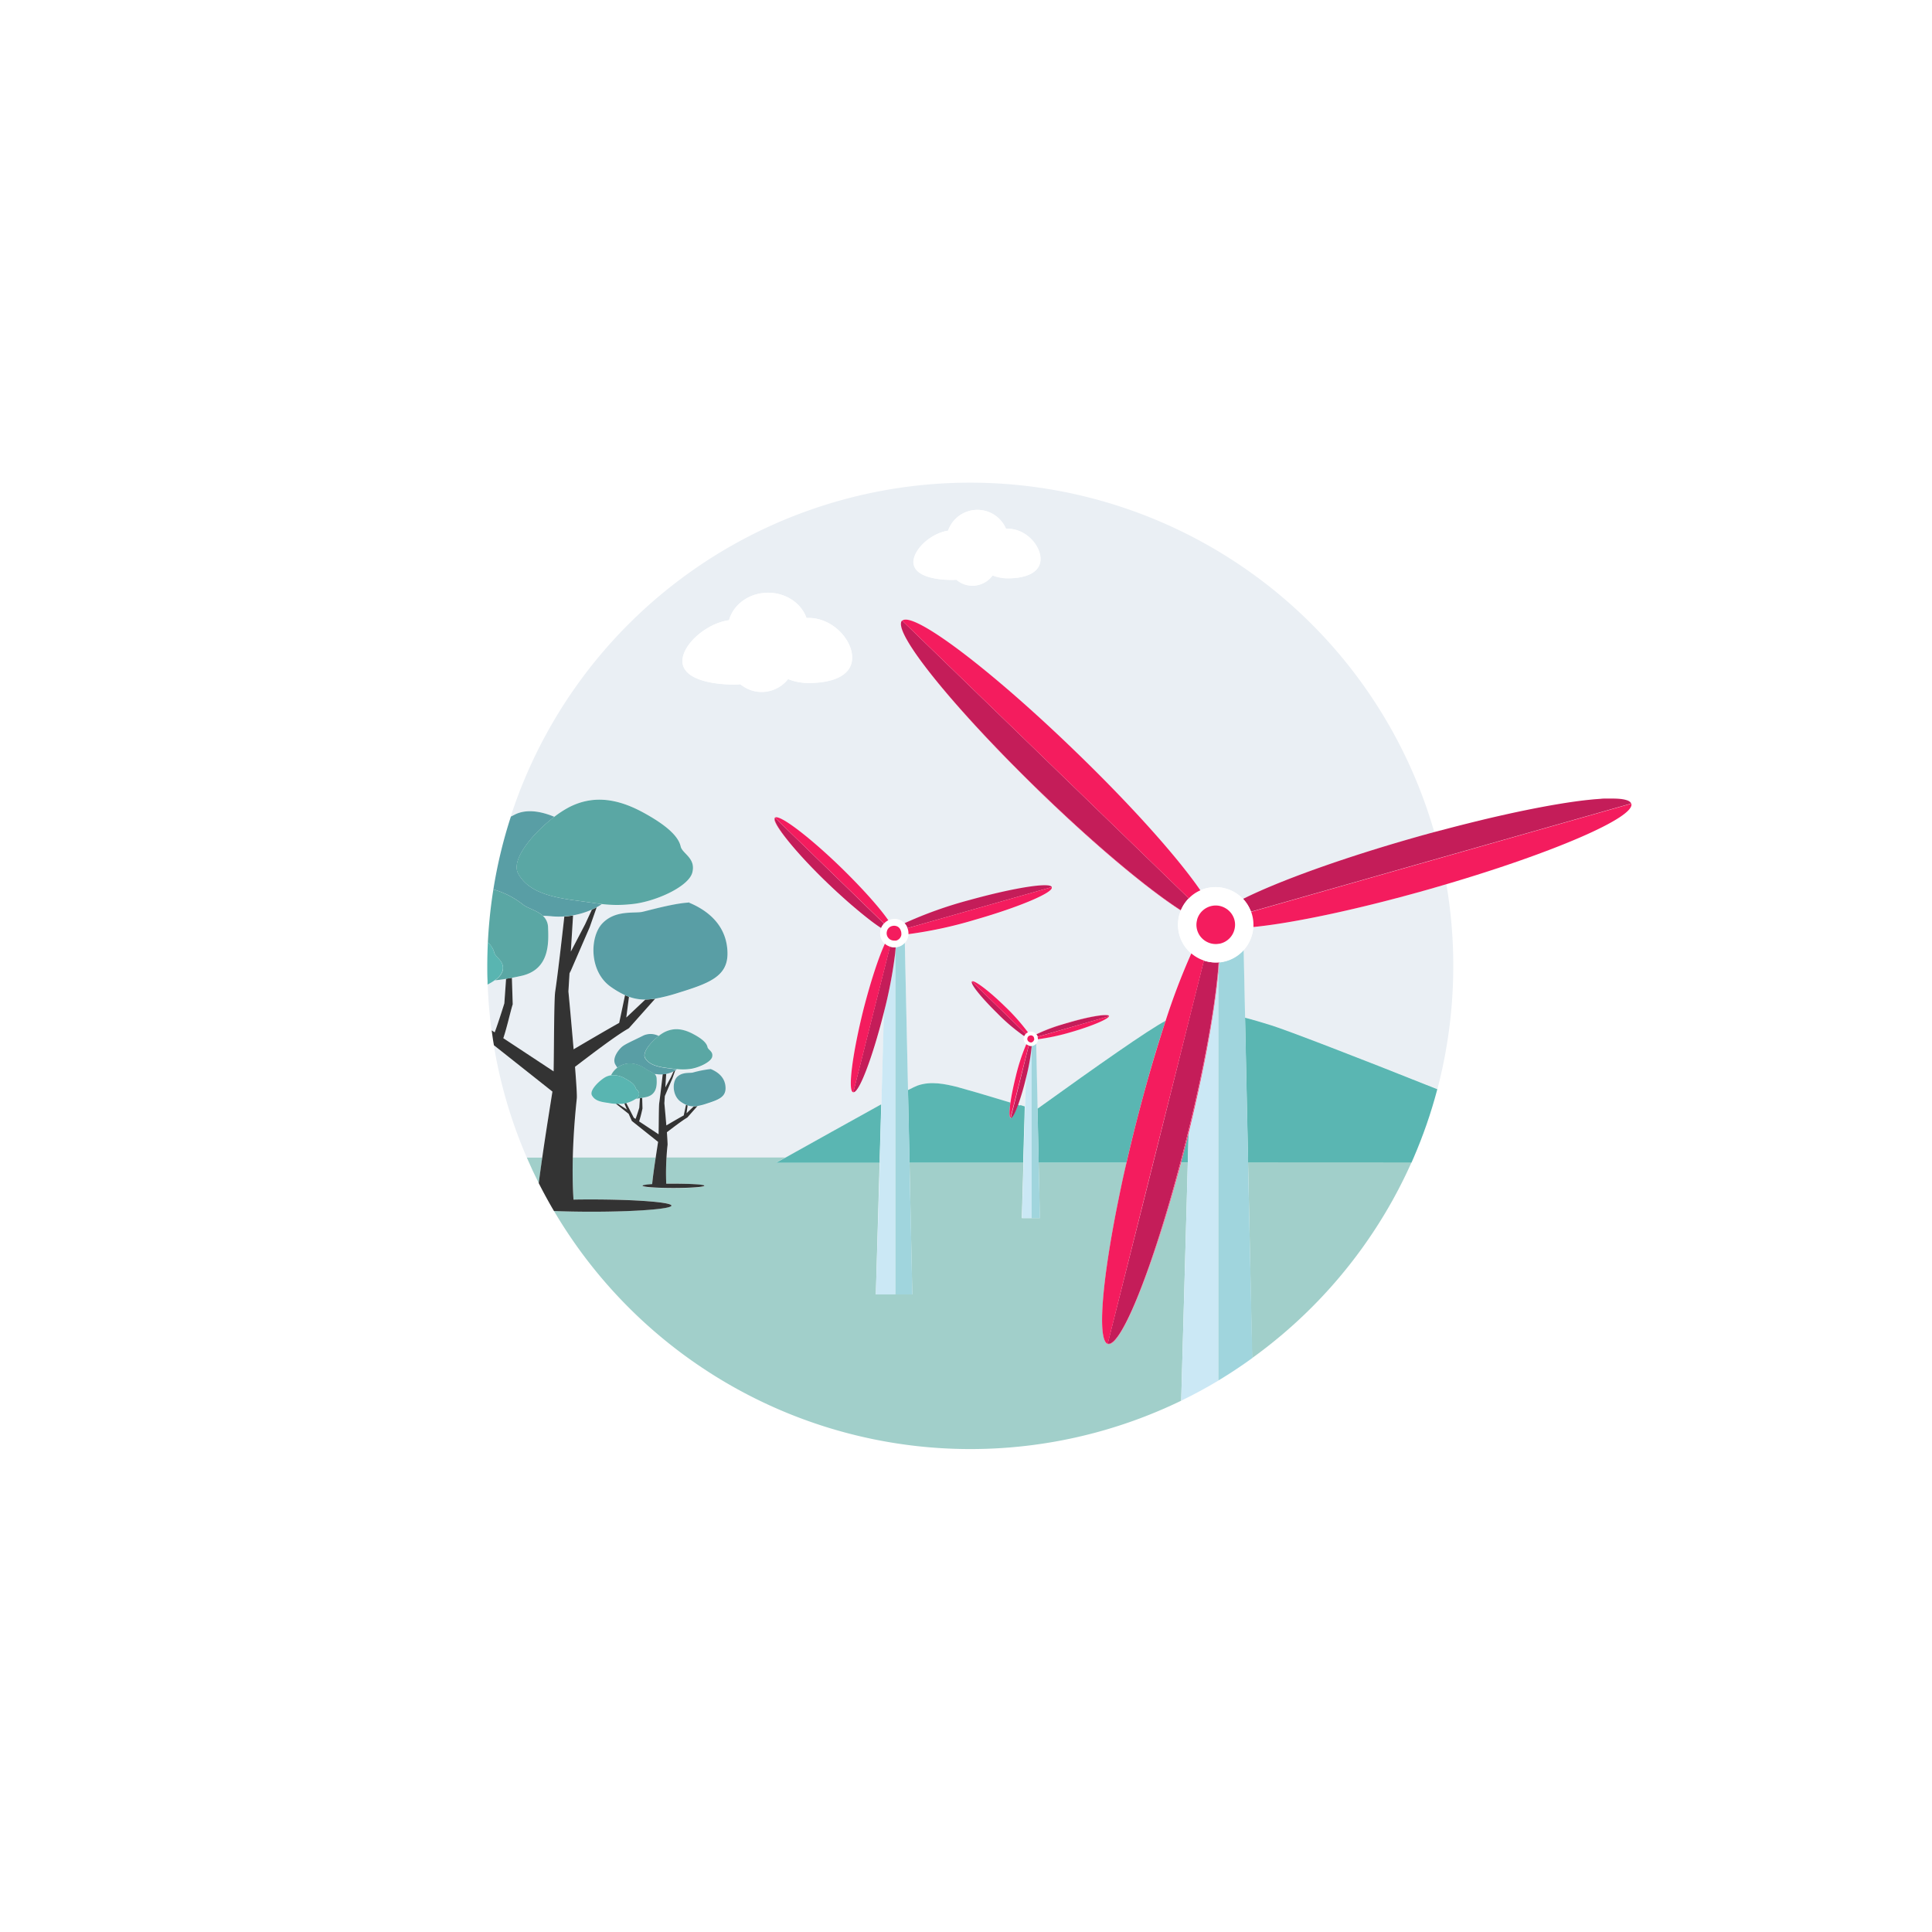 <svg xmlns="http://www.w3.org/2000/svg" viewBox="0 0 600 600"><rect x="0" y="0" width="600" height="600" fill="#808080" stroke="none"/><g id="Layer_2" data-name="Layer 2"><g id="Layer_1-2" data-name="Layer 1"><polyline points="600 0 600 600 0 600 0 0" fill="#fff"/><path d="M213.55,343.31c-.11.79-.23,1.68-.33,2.43l2.24-2.13A5.54,5.54,0,0,1,213.55,343.31Z" fill="#eaeff4"/><path d="M204.43,333.6c-.4,0-.78-.07-1.13-.08a2,2,0,0,1,.63,1.38c.1,1.9.2,5-3.2,5.8l-1.3.25.1,3.25v.1c-.22,1-.62,2.74-1.05,4l6.05,4c.07-3.11.05-8.75.2-9.67.26-1.83.71-5.7,1.09-9A9.22,9.22,0,0,1,204.43,333.6Z" fill="#eaeff4"/><path d="M209.2,332.71a9.16,9.16,0,0,1-2.3.77l-.27,4.25,1.7-3.13Z" fill="#eaeff4"/><path d="M171.56,339l-18.2-14.35a148.67,148.67,0,0,0,10.25,34.86h4.79C169.58,351.39,171,342.41,171.56,339Z" fill="#eaeff4"/><path d="M191.87,342.83l2.76,1.77.26.49-1-2.39a5.27,5.27,0,0,1-.64.1C192.78,342.83,192.33,342.84,191.87,342.83Z" fill="#eaeff4"/><path d="M198.74,341.06c-.42.07-.84.12-1.24.16a9.78,9.78,0,0,1-3.05,1.35l2.38,4.63.56.36c.48-1.29,1.14-3.46,1.14-3.46Z" fill="#eaeff4"/><path d="M175.26,284.64a23.2,23.2,0,0,1-3.53,0c-1.11-.1-2.14-.16-3.12-.18a5,5,0,0,1,1.62,3.58c.2,4.8.5,13-8.2,15q-1.56.35-3.06.63l.26,8.27-.1.3c-.74,2.51-1.74,7-2.82,10.22l15.62,10.3c.15-8,.12-22.38.5-24.82C173.16,303.07,174.31,293.11,175.26,284.64Z" fill="#eaeff4"/><path d="M156.63,311.6l.54-7.65c-1.18.19-2.33.35-3.46.46a16.68,16.68,0,0,1-2.26,1.36q.27,7.22,1.21,14.25l.94.61C154.85,317.37,156.63,311.6,156.63,311.6Z" fill="#eaeff4"/><path d="M159.83,253c3.5-1.79,7.94-1.16,12.34.67a32.27,32.27,0,0,1,4.76-3.07c6.4-3.2,13.5-3.4,22.8,1.7s11.2,8.4,11.7,10.6,4.8,3.6,3.6,8.1-11.9,9.2-19,9.8a40.12,40.12,0,0,1-9.12,0,11.79,11.79,0,0,1-1.6,1L183.13,288l-6.2,14.3v-1l-.4,6.54v.2c0-.11.87,9.11,1.61,17.87,4.38-2.58,10.45-6.14,14.15-8.2.4-1.87,1.18-5.56,1.82-8.61a28.44,28.44,0,0,1-4.38-2.56c-6.9-4.8-6.6-15.7-2.6-19.8s9.6-3,12.3-3.5c2.2-.5,10-2.7,14.5-2.9-.5-.2.6,0,0,0,7.5,3.1,11.8,8.4,12,15.7s-5.8,9.4-15.5,12.4a53.09,53.09,0,0,1-6.94,1.74l-8.16,9.16-.3.2c-3.78,2.13-11.62,8.13-16.45,11.81.39,5,.65,9,.55,9.79-.13,1.39-1,9.12-1.24,18.4h25.75c.31-2.06.6-3.91.73-4.81l-8.14-6.49-1-2.22-4-3.17a15.64,15.64,0,0,1-2.52-.31c-2.3-.3-4.1-.8-4.9-2.3s2.4-4.7,4.2-5.7a5.14,5.14,0,0,1,1.74-.56,6.52,6.52,0,0,1,2-2.4c-.17-.27-.34-.55-.53-.84-1.3-2,1-4.7,1.9-5.6s3.2-1.8,6.8-3.6a5.54,5.54,0,0,1,4.69.18,11.24,11.24,0,0,1,1.81-1.18c2.5-1.2,5.2-1.3,8.8.6s4.3,3.2,4.5,4.1,1.8,1.4,1.4,3.1-4.6,3.6-7.3,3.8a17.25,17.25,0,0,1-3.56,0l-.56.35-.88,2.47-2.36,5.52-.14,2.18v.1c0-.05.33,3.46.61,6.83,1.68-1,4-2.33,5.4-3.11.15-.72.46-2.13.71-3.3a9.42,9.42,0,0,1-1.72-1c-2.6-1.9-2.6-6.2-1-7.7s3.8-1.1,4.8-1.3a34.67,34.67,0,0,1,5.6-1.1c-.2-.1.2,0,0,0,2.9,1.2,4.5,3.2,4.6,6s-2.3,3.6-6,4.8a18.46,18.46,0,0,1-2.71.7l-3.09,3.5-.1.1c-1.43.82-4.46,3.13-6.32,4.55.15,2,.26,3.54.22,3.85-.16,1.33-.26,2.66-.34,4h36.95C252,355,264.54,348,273.72,343l.81-28.54c-.07.27-.13.53-.2.79-3.45,13.51-7.48,24.09-9.22,24h-.18c-1.7-.4-.2-11.9,3.2-25.6,2.25-8.79,4.74-16.33,6.68-20.52a4.38,4.38,0,0,1-1.48-3.28,4.19,4.19,0,0,1,.33-1.62l-.58-.37c-.78-.52-1.64-1.14-2.57-1.84-1.4-1.05-3-2.29-4.62-3.69-1.11-.94-2.28-1.94-3.47-3-1.8-1.6-3.68-3.33-5.59-5.17-3.13-3-6-5.94-8.36-8.61-5.45-6-8.67-10.59-7.84-11.49,1.2-1.3,10.5,5.7,20.6,15.5,6.68,6.48,12,12.56,14.64,16.34a4.21,4.21,0,0,1,1.86-.44,4.15,4.15,0,0,1,3.18,1.31,127.7,127.7,0,0,1,20.22-7.21c13.7-3.8,25.1-5.6,25.5-4h-.05a.41.41,0,0,1,.05.09c.5,1.6-10.1,6.1-23.7,10a131.75,131.75,0,0,1-20.83,4.51,4.28,4.28,0,0,1-1.11,2.63l1,45.8A32.72,32.72,0,0,1,285,337.1c4.1-1.4,8.3-.5,12.4.5l.3.1c1.58.4,8,2.29,16.07,4.72.32-2.2.88-5,1.63-8a62.5,62.5,0,0,1,3.3-10.13,2.2,2.2,0,0,1-.8-1.67,2.12,2.12,0,0,1,.17-.83,58.55,58.55,0,0,1-8.27-7c-4.69-4.6-8.15-8.76-8.06-9.83a.24.24,0,0,1,.06-.17c.6-.6,5.2,2.8,10.2,7.7a63.76,63.76,0,0,1,7.21,8.1,2.07,2.07,0,0,1,.89-.2,2.18,2.18,0,0,1,1.64.76,73.1,73.1,0,0,1,10.06-3.66c6.7-1.9,12.4-2.8,12.6-2,0,0,0,.05,0,.08s0,0,0,0h0c-.22.88-5.35,3.07-11.79,4.9a67.47,67.47,0,0,1-10.31,2.22,2.14,2.14,0,0,1-.56,1.33l.44,20.28C340.89,330.89,356.79,319.72,362,317a208.31,208.31,0,0,1,7.92-20.91,11.69,11.69,0,0,1-4.11-8.89,11.85,11.85,0,0,1,.86-4.43c-10.18-6.55-26.56-20.19-44-37.07-25.05-24.3-43.41-46.66-42.94-52.06a1.47,1.47,0,0,1,.34-.94l.06.06c3.4-3.06,27.58,15.18,54.14,40.94,17.41,16.88,31.58,32.83,38.45,42.8a11.74,11.74,0,0,1,13.28,2.68c10.94-5.47,30.55-12.6,53.37-19.08q3.06-.87,6.06-1.68a150,150,0,0,0-286.83-4.82Zm134.59-88.18a9.66,9.66,0,0,1,18-.6l.57,0c5.6,0,10.1,5.2,10.1,9.4s-4.5,6-10.1,6a12.82,12.82,0,0,1-4.77-.9,7.8,7.8,0,0,1-6.23,3.2,7.63,7.63,0,0,1-5-1.86c-.41,0-.82.06-1.24.06-5.7,0-12.1-1.3-12.1-5.6C283.73,170.55,289.13,165.61,294.42,164.82Zm-68,27.81c1.34-4.89,6.26-8.53,12.13-8.53,5.59,0,10.32,3.29,11.92,7.83.23,0,.45,0,.68,0,7.4,0,13.5,6.7,13.5,12.3s-6,7.9-13.5,7.9a17.16,17.16,0,0,1-6.4-1.21,10.48,10.48,0,0,1-8.2,4,10.34,10.34,0,0,1-6.6-2.4,17.77,17.77,0,0,1-1.8.1c-7.6,0-16.2-1.8-16.2-7.3C211.93,200.21,219.29,193.6,226.4,192.63Z" fill="#eaeff4"/><path d="M389.2,287.91a11.67,11.67,0,0,1-3,7.12l.45,21c2.69.69,5.38,1.52,8.08,2.35,4.78,1.48,26.52,9.83,51.67,19.84a150.91,150.91,0,0,0,2.78-63.64c-1.7.51-3.41,1-5.15,1.5C421.62,282.48,401.45,286.71,389.2,287.91Z" fill="#eaeff4"/><path d="M177.28,295.53l4.45-8.53,2.08-4.47a25.21,25.21,0,0,1-5.84,1.78Z" fill="#eaeff4"/><path d="M195.34,309.56c-.28,2.09-.58,4.47-.84,6.44l5.92-5.58A14.32,14.32,0,0,1,195.34,309.56Z" fill="#eaeff4"/><path d="M318.33,343.6l.25-8.93-.15.63a81.56,81.56,0,0,1-2.32,7.82l.63.2.29-.12Z" fill="#eaeff4"/><path d="M167.31,367.43c.3-2.35.68-5.08,1.09-7.93h-4.79C164.77,362.18,166,364.83,167.31,367.43Z" fill="#a1cfca"/><path d="M363.41,373.2c-7.74,26.44-15.7,45.1-19.28,44.2-3.41-.85-1.95-19.19,3.11-44.2.79-3.9,1.67-8,2.63-12.15H322.56l.26,12.14.11,5.1h-5.6l.15-5.1.35-12.13H282.46l.25,11.85v.27l.61,28.8H272l1.17-40.91H241l2.91-1.6H207a78.61,78.61,0,0,0-.08,8.12l2.22,0c5.3,0,9.6.31,9.6.7s-4.3.7-9.6.7-9.6-.31-9.6-.7c0-.2,1.16-.38,3-.51.07-1.39.61-5.09,1.1-8.29H177.89c-.1,4.18-.07,8.68.22,13.05,1.81,0,3.69-.05,5.62-.05,13.7,0,24.8.85,24.8,1.9s-11.1,1.9-24.8,1.9c-4.23,0-8.21-.08-11.69-.22A150.09,150.09,0,0,0,366.83,435l1.72-61.77.33-12.16h-2.07Q365.13,367.34,363.41,373.2Z" fill="#a1cfca"/><path d="M396.33,361H387.6l.26,12.17,1,48.59a150.78,150.78,0,0,0,43.38-48.59l.44-.79q3.07-5.57,5.68-11.4Z" fill="#a1cfca"/><path d="M241,361.1H273.2V361l0-1.5.05-1.79.43-14.76C264.54,348,252,355,243.94,359.5Z" fill="#5ab6b2"/><path d="M316.74,343.32l-.63-.2-.2.54c-.86,2.27-1.61,3.64-2.08,3.54l0-.1s0,0,0,0c-.31-.08-.39-1-.28-2.48.05-.63.13-1.37.25-2.2-8-2.43-14.49-4.32-16.07-4.72l-.3-.1c-4.1-1-8.3-1.9-12.4-.5-.54.19-1.6.7-3.06,1.44l.37,17.33.08,3.63,0,1.5v.08h35.37V361l0-1.5.36-12.31.09-3.39v-.2l-1.3-.4Z" fill="#5ab6b2"/><path d="M322.21,344.79V345l.32,14.5,0,1.5v.06h27.31l.36-1.55q1.08-4.67,2.3-9.5,1.64-6.5,3.34-12.61c2-7.36,4.12-14.23,6.15-20.39-5.23,2.72-21.13,13.89-39.82,27.33Z" fill="#5ab6b2"/><path d="M394.73,318.4c-2.7-.83-5.39-1.66-8.08-2.35v.14l.2,9.23.72,34.08v.05l0,1.48h8.73l42.07,0,.66-1.51q2.18-5.06,4-10.29t3.33-10.91v-.06C421.25,328.23,399.51,319.88,394.73,318.4Z" fill="#5ab6b2"/><path d="M367.21,359.5c-.13.52-.27,1-.4,1.54h2.07l.05-1.54.21-7.55-.51,2.05Q367.93,356.79,367.21,359.5Z" fill="#5ab6b2"/><path d="M183.73,372.5c-1.93,0-3.81,0-5.62.05-.29-4.37-.32-8.87-.22-13.05.23-9.28,1.11-17,1.24-18.4.1-.81-.16-4.82-.55-9.79,4.83-3.68,12.67-9.68,16.45-11.81l.3-.2,8.16-9.16a21.35,21.35,0,0,1-3.07.28L194.5,316c.26-2,.56-4.35.84-6.44-.41-.15-.82-.32-1.23-.5-.64,3.05-1.42,6.74-1.82,8.61-3.7,2.06-9.77,5.62-14.15,8.2-.74-8.76-1.61-18-1.61-17.87v-.2l.4-6.54v1l6.2-14.3,2.18-6.21c-.45.25-.95.5-1.5.74L181.73,287l-4.45,8.53.69-11.22c-.87.15-1.78.26-2.71.33-.95,8.47-2.1,18.43-2.83,23.26-.38,2.44-.35,16.81-.5,24.82l-15.62-10.3c1.08-3.2,2.08-7.71,2.82-10.22l.1-.3-.26-8.27-1.8.32-.54,7.65s-1.78,5.77-3,9l-.94-.61.3,2.14.12.82c.09.56.19,1.11.28,1.66L171.56,339c-.53,3.42-2,12.4-3.16,20.51-.41,2.85-.79,5.58-1.09,7.93.92,1.81,1.87,3.61,2.86,5.38.26.46.51.93.78,1.39.35.63.72,1.25,1.09,1.88,3.48.14,7.46.22,11.69.22,13.7,0,24.8-.85,24.8-1.9S197.43,372.5,183.73,372.5Z" fill="#333"/><path d="M209.13,367.6l-2.22,0a78.61,78.61,0,0,1,.08-8.12c.08-1.34.18-2.67.34-4,0-.31-.07-1.89-.22-3.85,1.86-1.42,4.89-3.73,6.32-4.55l.1-.1,3.09-3.5a8.09,8.09,0,0,1-1.16.11l-2.24,2.13c.1-.75.22-1.64.33-2.43a4.29,4.29,0,0,1-.5-.19c-.25,1.17-.56,2.58-.71,3.3-1.42.78-3.72,2.12-5.4,3.11-.28-3.37-.61-6.88-.61-6.83v-.1l.14-2.18,2.36-5.52.88-2.47-.51.28-.87,1.89-1.7,3.13.27-4.25a8,8,0,0,1-1.08.13c-.38,3.29-.83,7.16-1.09,9-.15.92-.13,6.56-.2,9.67l-6.05-4c.43-1.24.83-3,1.05-4v-.1l-.1-3.25-.69.11-.21,3s-.66,2.17-1.14,3.46l-.56-.36-2.38-4.63c-.2.05-.39.1-.58.13l1,2.39-.26-.49-2.76-1.77-.62,0,4,3.17,1,2.22,8.14,6.49c-.13.9-.42,2.75-.73,4.81-.49,3.2-1,6.9-1.1,8.29-1.85.13-3,.31-3,.51,0,.39,4.3.7,9.6.7s9.6-.31,9.6-.7S214.43,367.6,209.13,367.6Z" fill="#333"/><path d="M186.91,280.76l-1.19-.15-.95-.13c-1.53-.21-3.32-.48-5.64-.78l-.87-.12q-1.23-.16-2.4-.36c-6.85-1.15-12.24-3.07-14.93-7.92-2.37-4.44,4.78-12.69,11.24-17.63-4.4-1.83-8.84-2.46-12.34-.67l-1.17.6a147.71,147.71,0,0,0-5.44,22.62,26.42,26.42,0,0,1,9.31,4.78c1.46,1.13,4.28,1.74,6.08,3.42,1,0,2,.08,3.12.18a23.21,23.21,0,0,0,3.53,0c.93-.07,1.84-.18,2.71-.33a25.21,25.21,0,0,0,5.84-1.78c.55-.24,1.05-.49,1.5-.74A11.79,11.79,0,0,0,186.91,280.76Z" fill="#599ea5"/><path d="M213.93,280.3c.6,0-.5-.2,0,0Z" fill="#599ea5"/><path d="M195.34,309.56a14.32,14.32,0,0,0,5.08.86,21.35,21.35,0,0,0,3.07-.28,53.09,53.09,0,0,0,6.94-1.74c9.7-3,15.6-5.1,15.5-12.4s-4.5-12.6-12-15.7c-4.5.2-12.3,2.4-14.5,2.9-2.7.5-8.3-.6-12.3,3.5s-4.3,15,2.6,19.8a28.44,28.44,0,0,0,4.38,2.56C194.52,309.24,194.93,309.41,195.34,309.56Z" fill="#599ea5"/><path d="M210.27,332.08l-.42-.05-.33,0c-.59-.08-1.28-.18-2.19-.29l-.32-.05c-.32,0-.65-.08-1-.14-2.6-.43-4.68-1.2-5.72-3-.87-1.74,1.83-4.92,4.29-6.82a5.54,5.54,0,0,0-4.69-.18c-3.6,1.8-5.8,2.7-6.8,3.6s-3.2,3.6-1.9,5.6c.19.29.36.57.53.84a6.77,6.77,0,0,1,3.87-1.34,9.05,9.05,0,0,1,5.3,2,15.09,15.09,0,0,1,2.37,1.32c.35,0,.73,0,1.13.08a9.22,9.22,0,0,0,1.39,0,8,8,0,0,0,1.08-.13,9.16,9.16,0,0,0,2.3-.77l.51-.28Z" fill="#599ea5"/><path d="M220.73,332c.2,0-.2-.1,0,0Z" fill="#599ea5"/><path d="M220.73,332a34.67,34.67,0,0,0-5.6,1.1c-1,.2-3.2-.2-4.8,1.3s-1.6,5.8,1,7.7a9.42,9.42,0,0,0,1.72,1,4.29,4.29,0,0,0,.5.19,5.54,5.54,0,0,0,1.91.3,8.09,8.09,0,0,0,1.16-.11,18.46,18.46,0,0,0,2.71-.7c3.7-1.2,6-2,6-4.8S223.63,333.2,220.73,332Z" fill="#599ea5"/><path d="M196,280.8c7.1-.6,17.8-5.3,19-9.8s-3.1-5.9-3.6-8.1-2.5-5.6-11.7-10.6-16.4-4.9-22.8-1.7a32.27,32.27,0,0,0-4.76,3.07c-6.46,4.94-13.61,13.19-11.24,17.63,2.69,4.85,8.08,6.77,14.93,7.92q1.17.19,2.4.36l.87.12c2.32.3,4.11.57,5.64.78l.95.13,1.19.15A40.12,40.12,0,0,0,196,280.8Z" fill="#5aa7a4"/><path d="M168.61,284.42c-1.8-1.68-4.62-2.29-6.08-3.42a26.42,26.42,0,0,0-9.31-4.78q-.75,4.66-1.2,9.43c-.22,2.3-.39,4.63-.51,7a6.76,6.76,0,0,1,2,3.19c.4,1.6,3.3,2.6,2.6,5.7a5.84,5.84,0,0,1-2.42,2.91c1.13-.11,2.28-.27,3.46-.46l1.8-.32q1.5-.28,3.06-.63c8.7-2,8.4-10.2,8.2-15A5,5,0,0,0,168.61,284.42Z" fill="#5aa7a4"/><path d="M219.73,325.2c-.2-.9-.9-2.2-4.5-4.1s-6.3-1.8-8.8-.6a11.24,11.24,0,0,0-1.81,1.18c-2.46,1.9-5.16,5.08-4.29,6.82,1,1.81,3.12,2.58,5.72,3,.31.06.64.1,1,.14l.32.05c.91.11,1.6.21,2.19.29l.33,0,.42.05a17.25,17.25,0,0,0,3.56,0c2.7-.2,6.9-2.1,7.3-3.8S219.93,326.1,219.73,325.2Z" fill="#5aa7a4"/><path d="M203.3,333.52a15.09,15.09,0,0,0-2.37-1.32,9.05,9.05,0,0,0-5.3-2,6.77,6.77,0,0,0-3.87,1.34,6.52,6.52,0,0,0-2,2.4,7.18,7.18,0,0,1,4.46,1.06c2.6,1.4,3,2.3,3.2,2.9s1.3,1,1,2.2a2.27,2.27,0,0,1-.93,1.12c.4,0,.82-.09,1.24-.16l.69-.11,1.3-.25c3.4-.8,3.3-3.9,3.2-5.8A2,2,0,0,0,203.3,333.52Z" fill="#5aa7a4"/><path d="M151.51,292.61c-.11,2.45-.18,4.91-.18,7.39,0,1.53,0,3.06.08,4.58,0,.39,0,.79,0,1.19a16.68,16.68,0,0,0,2.26-1.36,5.84,5.84,0,0,0,2.42-2.91c.7-3.1-2.2-4.1-2.6-5.7A6.76,6.76,0,0,0,151.51,292.61Z" fill="#59b5b1"/><path d="M197.43,337.9c-.2-.6-.6-1.5-3.2-2.9a7.18,7.18,0,0,0-4.46-1.06,5.14,5.14,0,0,0-1.74.56c-1.8,1-5.1,4.1-4.2,5.7s2.6,2,4.9,2.3a15.64,15.64,0,0,0,2.52.31l.62,0c.46,0,.91,0,1.36,0a5.27,5.27,0,0,0,.64-.1c.19,0,.38-.08.58-.13a9.78,9.78,0,0,0,3.05-1.35,2.27,2.27,0,0,0,.93-1.12C198.73,338.9,197.63,338.5,197.43,337.9Z" fill="#59b5b1"/><path d="M376.81,314.32c-.75,4.88-1.7,10.25-2.84,16-1.36,6.79-3,14.08-4.83,21.66l-.21,7.55-.05,1.54-.33,12.16L366.83,435q5.91-2.87,11.5-6.22V302.35C378,305.87,377.49,309.89,376.81,314.32Z" fill="#cbe8f5"/><path d="M318.33,343.6v.2l-.09,3.39-.36,12.31,0,1.5v.07l-.35,12.13-.15,5.1h3V324.78a62.42,62.42,0,0,1-1.75,9.89Z" fill="#cbe8f5"/><path d="M273.72,343l-.43,14.76-.05,1.79,0,1.5v.09L272,402h6V296.09a140.51,140.51,0,0,1-3.5,18.32Z" fill="#cbe8f5"/><path d="M387.86,373.2,387.6,361l0-1.48v-.05l-.72-34.08-.2-9.23v-.14l-.45-21a11.72,11.72,0,0,1-7.59,3.82c-.07,1.1-.16,2.27-.28,3.5v126.4q5.44-3.27,10.57-7Z" fill="#a0d5dd"/><path d="M322.56,361.06V361l0-1.5-.32-14.5v-.67l-.44-20.28a2.14,2.14,0,0,1-1.43.73h0V378.3h2.6l-.11-5.1Z" fill="#a0d5dd"/><path d="M282.71,372.93l-.25-11.85V361l0-1.5-.08-3.63L282,338.54l-1-45.8a4.31,4.31,0,0,1-2.8,1.41c0,.6-.09,1.25-.16,1.94V402h5.3l-.61-28.8Z" fill="#a0d5dd"/><path d="M322.73,245.6c17.42,16.89,33.81,30.55,44,37.09a11.63,11.63,0,0,1,2.46-3.7l-89-86.23-.06-.06a1.47,1.47,0,0,0-.34.94C279.5,199.24,297.8,221.42,322.73,245.6Z" fill="#c41d59"/><path d="M377.53,298.9a11.65,11.65,0,0,1-3.66-.59l-3.65,14.56-.43,1.72L365,333.8l-6.44,25.7-.39,1.55-3.05,12.15L344,417.3c3.66,1,11.56-17.64,19.22-44.1,1.13-3.89,2.25-8,3.35-12.16.14-.51.27-1,.41-1.54.47-1.85.95-3.71,1.42-5.6.25-1,.49-2,.73-2.94,1.77-7.2,3.32-14.12,4.63-20.6,1.16-5.75,2.13-11.15,2.89-16.05s1.32-9.43,1.65-13.25c.07-.76.13-1.5.17-2.21h-.17C378.07,298.88,377.8,298.9,377.53,298.9Z" fill="#c41d59"/><path d="M318.56,321.07,301.83,304.8a.24.24,0,0,0-.06.17c-.09,1.07,3.37,5.23,8.06,9.83a58.55,58.55,0,0,0,8.27,7A2.36,2.36,0,0,1,318.56,321.07Z" fill="#c41d59"/><path d="M344.43,315.6s0,0,0,0c-.28-.86-5.84,0-12.59,2a59.88,59.88,0,0,0-10,3.61,2.18,2.18,0,0,1,.42.76l22.19-6.37Z" fill="#c41d59"/><path d="M320.33,324.78l-.2,0a2.19,2.19,0,0,1-.63-.1l-.71,2.83L315,342.77l-.36,1.43-.73,2.9,0,.1c.47.1,1.22-1.27,2.08-3.54l.2-.54a81.56,81.56,0,0,0,2.32-7.82l.15-.63a62.42,62.42,0,0,0,1.75-9.89Z" fill="#c41d59"/><path d="M500.6,248l-1.52,0-.39,0c-.47,0-1,0-1.48.07l-.67.05-1.47.11-.91.09-1.07.11-.75.08c-5.2.6-11.62,1.68-18.91,3.18-.91.18-1.83.38-2.77.58-1.87.4-3.8.83-5.77,1.28-2.95.67-6,1.41-9.15,2.2q-3.14.78-6.39,1.64l-3.86,1q-3,.81-6.06,1.68c-22.82,6.48-42.43,13.61-53.37,19.08l.07.08h0a11.74,11.74,0,0,1,2.38,3.91l59-16.8,59-16.78C506.23,248.5,504.14,248,500.6,248Z" fill="#c41d59"/><path d="M270.51,286c.93.7,1.79,1.32,2.57,1.84l.58.37a4.36,4.36,0,0,1,.89-1.38L240.73,254c-.83.83,2.33,5.46,7.74,11.49,2.4,2.67,5.23,5.6,8.36,8.61,1.91,1.84,3.79,3.57,5.59,5.17,1.19,1.07,2.36,2.07,3.47,3C267.55,283.68,269.11,284.92,270.51,286Z" fill="#c41d59"/><path d="M326.63,275.5c-.4-1.6-11.8.2-25.5,4a127.7,127.7,0,0,0-20.22,7.21l.07.1a4.34,4.34,0,0,1,.86,1.43l44.74-12.73Z" fill="#c41d59"/><path d="M278,294.17l-.3,0a4.59,4.59,0,0,1-1.3-.21l-1.49,5.88L265,339.2h.08c1.74.09,5.77-10.49,9.22-24,.07-.26.13-.52.2-.79a140.51,140.51,0,0,0,3.5-18.32c.07-.69.13-1.34.16-1.94H278Z" fill="#c41d59"/><path d="M313,164.2l-.57,0a9.66,9.66,0,0,0-18,.6c-5.29.79-10.69,5.73-10.69,9.68,0,4.3,6.4,5.6,12.1,5.6.42,0,.83,0,1.24-.06a7.63,7.63,0,0,0,5,1.86,7.8,7.8,0,0,0,6.23-3.2,12.82,12.82,0,0,0,4.77.9c5.6,0,10.1-1.8,10.1-6S318.63,164.2,313,164.2Z" fill="#fff"/><path d="M251.13,191.9c-.23,0-.45,0-.68,0-1.6-4.54-6.33-7.83-11.92-7.83-5.87,0-10.79,3.64-12.13,8.53-7.11,1-14.47,7.58-14.47,12.67,0,5.5,8.6,7.3,16.2,7.3a17.77,17.77,0,0,0,1.8-.1,10.34,10.34,0,0,0,6.6,2.4,10.48,10.48,0,0,0,8.2-4,17.16,17.16,0,0,0,6.4,1.21c7.5,0,13.5-2.3,13.5-7.9S258.53,191.9,251.13,191.9Z" fill="#fff"/><path d="M321.81,321.21l0,0a2.18,2.18,0,0,0-1.64-.76,2.07,2.07,0,0,0-.89.2,2.24,2.24,0,0,0-.68.47,2.36,2.36,0,0,0-.46.7,2.12,2.12,0,0,0-.17.83,2.2,2.2,0,0,0,.8,1.67l.15.13a2.37,2.37,0,0,0,.62.3,2.19,2.19,0,0,0,.63.1l.2,0h0a2.22,2.22,0,0,0,2-2.06s0-.08,0-.12a2.18,2.18,0,0,0-.52-1.39Zm-1.45,2.44h0a1.42,1.42,0,0,1-.2,0,1.1,1.1,0,0,1-.36-.07,1.23,1.23,0,0,1-.51-.39,1.11,1.11,0,0,1-.23-.64.88.88,0,0,1,.06-.27,1,1,0,0,1,.74-.77.93.93,0,0,1,.93.16l.05,0a1,1,0,0,1,.35.51,1,1,0,0,1,.07.33,1.28,1.28,0,0,1-.87,1Z" fill="#fff"/><path d="M281,286.81l-.07-.1a4.15,4.15,0,0,0-3.18-1.31,4.21,4.21,0,0,0-1.86.44,4.46,4.46,0,0,0-2.21,2.34,4.19,4.19,0,0,0-.33,1.62,4.38,4.38,0,0,0,1.48,3.28,3.82,3.82,0,0,0,.32.27,4.5,4.5,0,0,0,1.3.64,4.59,4.59,0,0,0,1.3.21l.3,0h.16a4.34,4.34,0,0,0,3.91-4,3,3,0,0,0,0-.31,4.5,4.5,0,0,0-.29-1.56A4.34,4.34,0,0,0,281,286.81Zm-2.74,5.2-.09,0-.12,0a2.58,2.58,0,0,1-.4,0,2.63,2.63,0,0,1-.7-.11,2.27,2.27,0,0,1-1.14-.8,2.24,2.24,0,0,1-.37-2,2.17,2.17,0,0,1,1.55-1.6,2.39,2.39,0,0,1,.66-.1,2.31,2.31,0,0,1,1.24.35l.1.07a2.24,2.24,0,0,1,.76.93,2.31,2.31,0,0,1,.2.95,2.12,2.12,0,0,1,0,.44A2.22,2.22,0,0,1,278.24,292Z" fill="#fff"/><path d="M388.52,283.18a11.74,11.74,0,0,0-2.38-3.91h0l-.07-.08a11.74,11.74,0,0,0-13.28-2.68,11.44,11.44,0,0,0-3.6,2.49,11.63,11.63,0,0,0-2.46,3.7l0,.08a11.85,11.85,0,0,0-.86,4.43,11.69,11.69,0,0,0,4.11,8.89c.23.2.48.39.73.57a12,12,0,0,0,3.2,1.65,11.65,11.65,0,0,0,3.66.59c.27,0,.54,0,.8,0h.28a11.74,11.74,0,0,0,10.59-10.94c0-.24,0-.47,0-.71A11.84,11.84,0,0,0,388.52,283.18Zm-9.75,9.89-.1,0-.34.05a5.29,5.29,0,0,1-.8.06,5.93,5.93,0,0,1-2.27-.45,6.11,6.11,0,0,1-2.57-2,6,6,0,0,1-1.16-3.52,5.87,5.87,0,0,1,.21-1.52.29.29,0,0,1,0-.09,6,6,0,0,1,1.53-2.62,6.07,6.07,0,0,1,4.24-1.77,5.94,5.94,0,0,1,3.2.94l.12.07h0a6.06,6.06,0,0,1,2.14,2.53,5.78,5.78,0,0,1,.43,3.49A6,6,0,0,1,378.77,293.07Z" fill="#fff"/><path d="M372.78,276.5c-6.87-10-21-25.92-38.45-42.8-26.56-25.76-50.74-44-54.14-40.94l89,86.23A11.44,11.44,0,0,1,372.78,276.5Z" fill="#f41c5e"/><path d="M322.73,245.7c17.4,16.88,33.78,30.52,44,37.07l0-.08c-10.18-6.54-26.57-20.2-44-37.09-24.93-24.18-43.23-46.36-42.94-52C279.32,199,297.68,221.4,322.73,245.7Z" fill="#f41c5e"/><path d="M378.33,301.06c-.33,3.82-.88,8.28-1.65,13.25s-1.73,10.3-2.89,16.05c-1.31,6.48-2.86,13.4-4.63,20.6-.24,1-.48,2-.73,2.94-.47,1.89-.95,3.75-1.42,5.6-.14.52-.27,1-.41,1.54-1.1,4.2-2.22,8.27-3.35,12.16-7.66,26.46-15.56,45.08-19.22,44.1l11.06-44.1,3.05-12.15.39-1.55L365,333.8l4.82-19.21.43-1.72,3.65-14.56a12,12,0,0,1-3.2-1.65c-.25-.18-.5-.37-.73-.57A208.31,208.31,0,0,0,362,317c-2,6.16-4.11,13-6.15,20.39q-1.69,6.11-3.34,12.61-1.21,4.83-2.3,9.5l-.36,1.55c-1,4.19-1.84,8.25-2.63,12.15-5.06,25-6.52,43.35-3.11,44.2,3.58.9,11.54-17.76,19.28-44.2q1.71-5.85,3.4-12.16c.13-.51.27-1,.4-1.54q.72-2.72,1.42-5.5l.51-2.05c1.85-7.58,3.47-14.87,4.83-21.66,1.14-5.72,2.09-11.09,2.84-16,.68-4.43,1.19-8.45,1.52-12,.12-1.23.21-2.4.28-3.5h-.11C378.46,299.56,378.4,300.3,378.33,301.06Z" fill="#f41c5e"/><path d="M319.24,320.6a63.76,63.76,0,0,0-7.21-8.1c-5-4.9-9.6-8.3-10.2-7.7l16.73,16.27A2.24,2.24,0,0,1,319.24,320.6Z" fill="#f41c5e"/><path d="M344.42,315.6,322.23,322a2.19,2.19,0,0,1,.1.63s0,.08,0,.12a67.47,67.47,0,0,0,10.31-2.22C339.07,318.67,344.2,316.48,344.42,315.6Z" fill="#f41c5e"/><path d="M344.42,315.58s0-.06,0-.08c-.2-.8-5.9.1-12.6,2a73.1,73.1,0,0,0-10.06,3.66l0,0a59.88,59.88,0,0,1,10-3.61C338.58,315.62,344.14,314.72,344.42,315.58Z" fill="#f41c5e"/><path d="M318.73,324.27a62.5,62.5,0,0,0-3.3,10.13c-.75,3-1.31,5.82-1.63,8-.12.83-.2,1.57-.25,2.2-.11,1.49,0,2.4.28,2.48,0,0,0,0,0,0l.73-2.9.36-1.43,3.84-15.24.71-2.83a2.37,2.37,0,0,1-.62-.3Z" fill="#f41c5e"/><path d="M320.81,321.76l-.05,0a.93.93,0,0,0-.93-.16,1,1,0,0,0-.74.77.88.88,0,0,0-.06.27,1.11,1.11,0,0,0,.23.64,1.23,1.23,0,0,0,.51.39,1.1,1.1,0,0,0,.36.07,1.42,1.42,0,0,0,.2,0h0a1.28,1.28,0,0,0,.87-1,1,1,0,0,0-.07-.33A1,1,0,0,0,320.81,321.76Z" fill="#f41c5e"/><path d="M506.63,249.6c-.32-1.1-2.45-1.63-6-1.65,3.54,0,5.63.55,5.93,1.65l-59,16.78-59,16.8a11.84,11.84,0,0,1,.71,4c0,.24,0,.47,0,.71,12.25-1.2,32.42-5.43,54.83-11.81,1.74-.5,3.45-1,5.15-1.5C482.47,264.77,507.77,253.88,506.63,249.6Z" fill="#f41c5e"/><path d="M240.73,254l33.82,32.8a4.35,4.35,0,0,1,1.32-1c-2.59-3.78-8-9.86-14.64-16.34-10.1-9.8-19.4-16.8-20.6-15.5-.83.9,2.39,5.47,7.84,11.49C243.06,259.46,239.9,254.83,240.73,254Z" fill="#f41c5e"/><path d="M302.93,285.6c13.6-3.9,24.2-8.4,23.7-10a.41.41,0,0,0-.05-.09l-44.74,12.73a4.5,4.5,0,0,1,.29,1.56,3,3,0,0,1,0,.31A131.75,131.75,0,0,0,302.93,285.6Z" fill="#f41c5e"/><path d="M274.81,293.08c-1.94,4.19-4.43,11.73-6.68,20.52-3.4,13.7-4.9,25.2-3.2,25.6h.1l9.91-39.33,1.49-5.88a4.5,4.5,0,0,1-1.3-.64A3.82,3.82,0,0,1,274.81,293.08Z" fill="#f41c5e"/><path d="M279,287.92l-.1-.07a2.31,2.31,0,0,0-1.24-.35,2.39,2.39,0,0,0-.66.1,2.17,2.17,0,0,0-1.55,1.6,2.24,2.24,0,0,0,.37,2,2.27,2.27,0,0,0,1.14.8,2.63,2.63,0,0,0,.7.11,2.58,2.58,0,0,0,.4,0l.12,0,.09,0a2.22,2.22,0,0,0,1.65-1.77,2.12,2.12,0,0,0,0-.44,2.31,2.31,0,0,0-.2-.95A2.24,2.24,0,0,0,279,287.92Z" fill="#f41c5e"/><path d="M380.86,282.22h0l-.12-.07a5.94,5.94,0,0,0-3.2-.94,6.07,6.07,0,0,0-4.24,1.77,6,6,0,0,0-1.53,2.62.29.29,0,0,0,0,.09,5.87,5.87,0,0,0-.21,1.52,6,6,0,0,0,1.16,3.52,6.11,6.11,0,0,0,2.57,2,5.93,5.93,0,0,0,2.27.45,5.29,5.29,0,0,0,.8-.06l.34-.05.1,0a6,6,0,0,0,4.66-4.83,5.78,5.78,0,0,0-.43-3.49A6.06,6.06,0,0,0,380.86,282.22Z" fill="#f41c5e"/></g></g></svg>